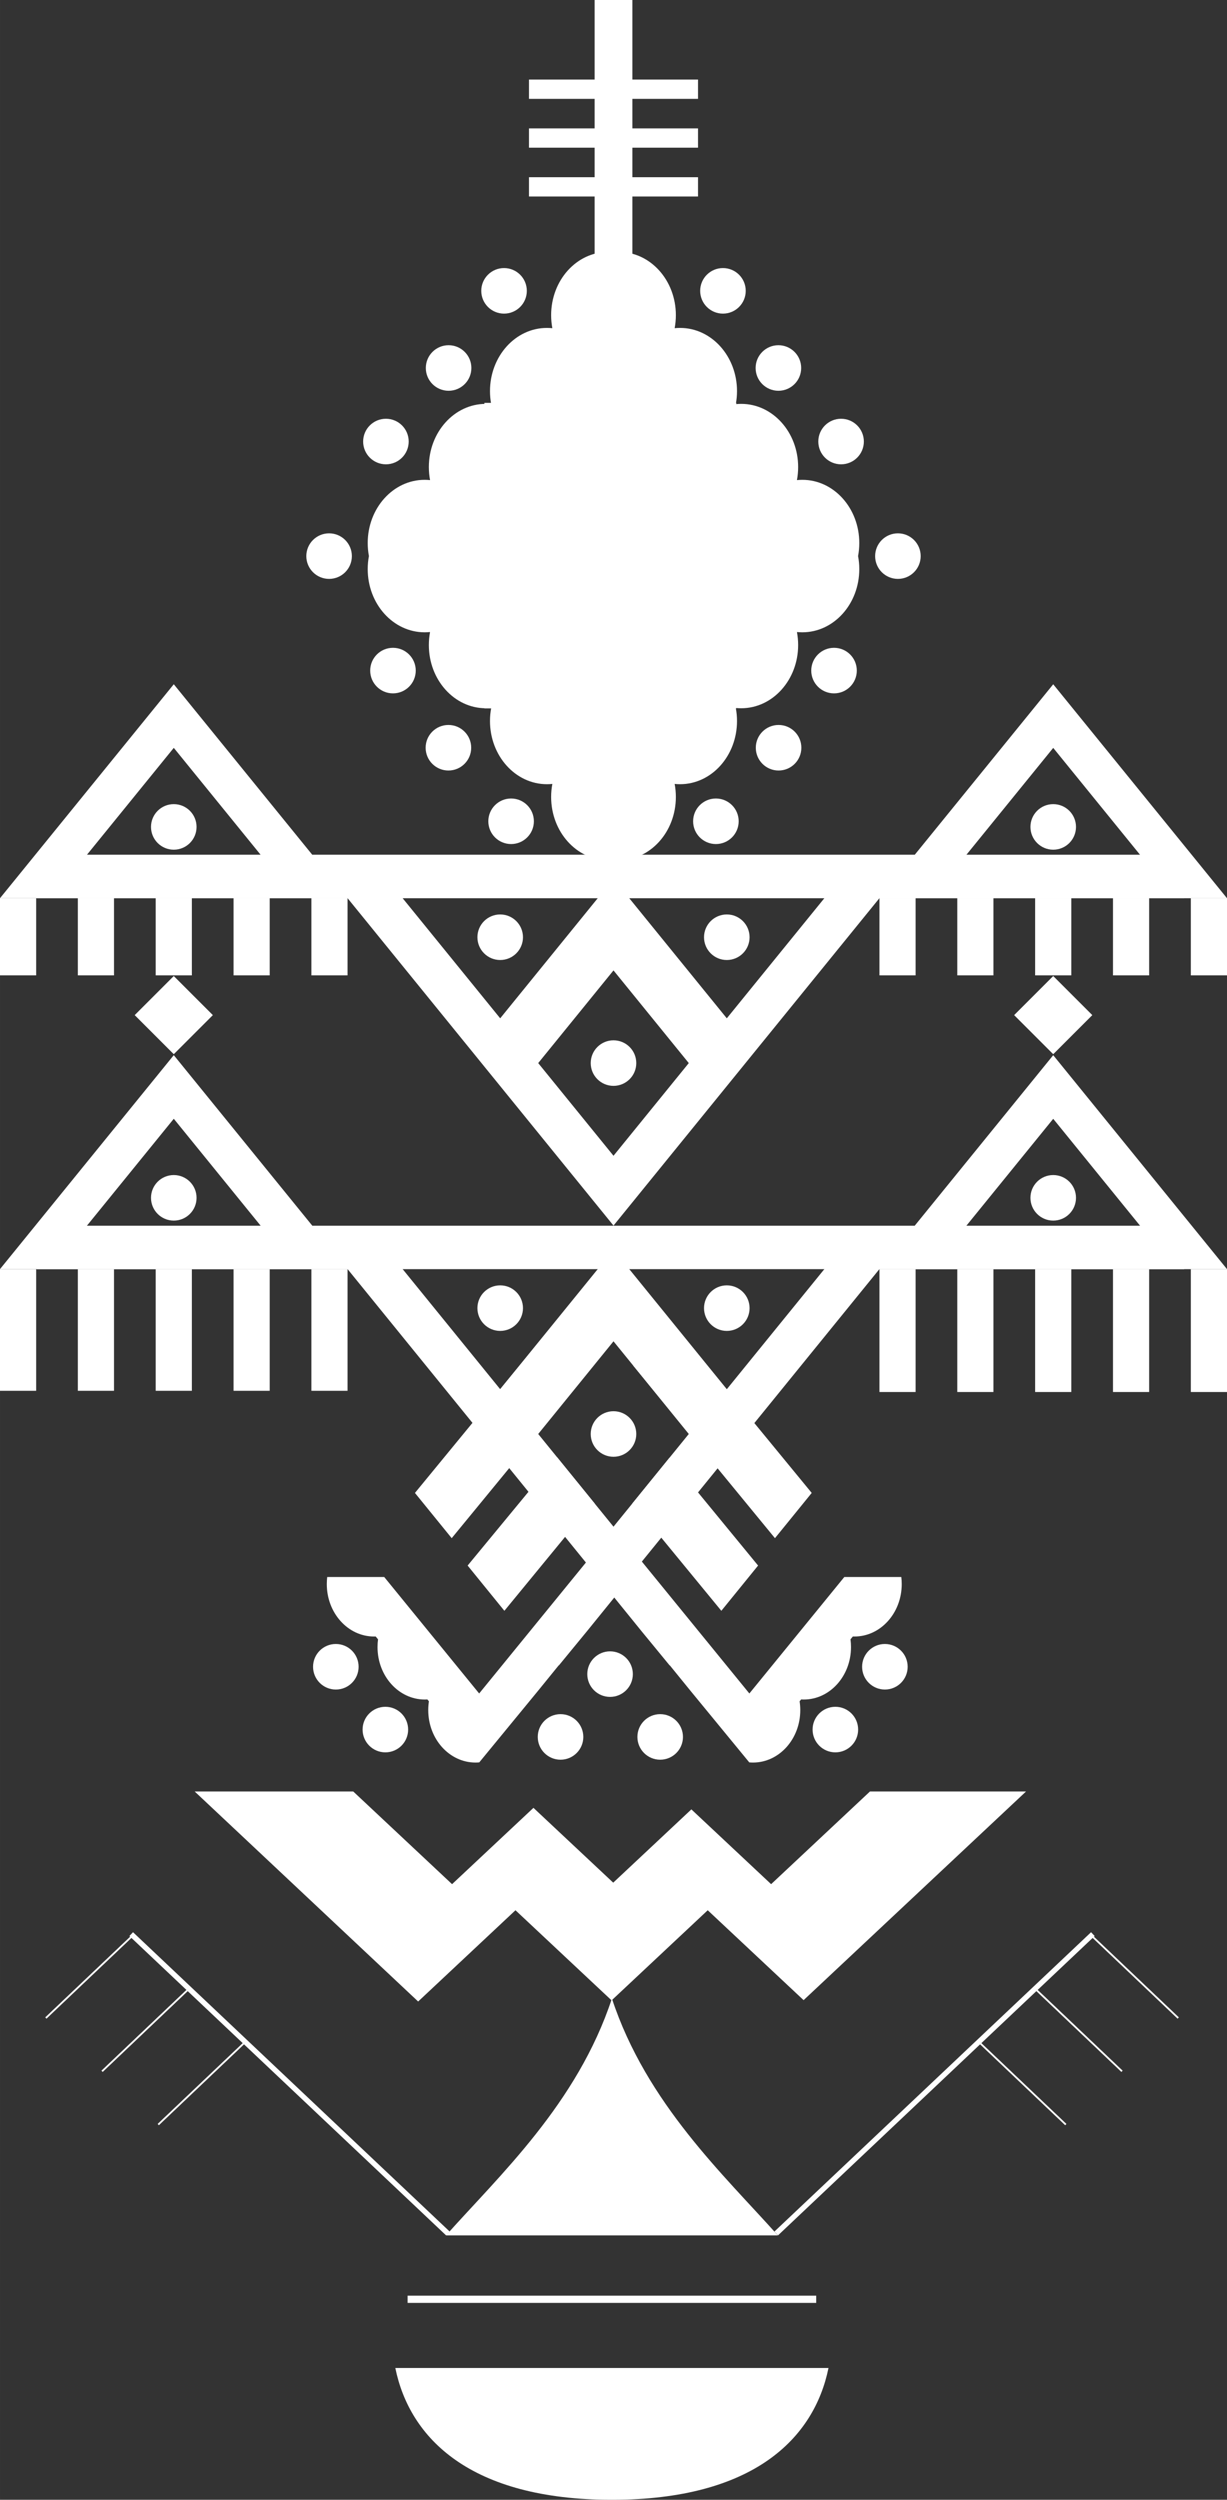 <?xml version="1.0" encoding="UTF-8"?>
<!DOCTYPE svg PUBLIC "-//W3C//DTD SVG 1.1//EN" "http://www.w3.org/Graphics/SVG/1.1/DTD/svg11.dtd">
<!-- Creator: CorelDRAW 2021 (64-Bit) -->
<svg xmlns="http://www.w3.org/2000/svg" xml:space="preserve" width="19.878mm" height="40.492mm" version="1.1" style="shape-rendering:geometricPrecision; text-rendering:geometricPrecision; image-rendering:optimizeQuality; fill-rule:evenodd; clip-rule:evenodd"
viewBox="0 0 1987.8 4049.22"
 xmlns:xlink="http://www.w3.org/1999/xlink"
 xmlns:xodm="http://www.corel.com/coreldraw/odm/2003">
 <rect x="0" y="0" width="1987.8" height="4049.22" fill="#333333" stroke="none"/>
 <defs>
  <style type="text/css">
   <![CDATA[
    .str0 {stroke:white;stroke-width:20;stroke-miterlimit:22.926}
    .fil0 {fill:white}
   ]]>
  </style>
 </defs>
 <g id="Capa_x0020_1">
  <g id="_1761901339152">
   <polygon class="fil0" points="1662.24,2901.89 1409.39,2901.89 1249.26,2901.89 1150.97,2901.89 1249.27,2901.89 1409.39,2901.89 1329.33,2976.96 1249.26,3052.03 1169.2,2976.96 1120.05,2930.87 1073.52,2974.52 993.45,3049.59 913.39,2974.52 864.22,2928.4 812.43,2976.96 732.37,3052.03 652.31,2976.96 572.25,2901.89 315.39,2901.89 677.42,3242.1 755.03,3169.34 835.09,3094.27 915.15,3169.34 990.82,3240.29 1066.49,3169.34 1146.55,3094.27 1226.61,3169.34 1301.87,3239.9 "/>
   <polygon class="fil0" points="1228.14,2535.93 1168.61,2609.22 1043.18,2456.49 1024.39,2435.43 1084.67,2361.22 "/>
   <polygon class="fil0" points="757.58,2535.93 817.11,2609.22 942.54,2456.49 963.41,2435.43 963.41,2435.43 902.43,2360.36 "/>
   <path class="fil0" d="M993.9 1985.25l243.92 -300.28 243.93 -300.28 -487.85 0 -487.85 0 243.93 300.28 243.92 300.28zm0 -113.09l60.98 -75.07 60.98 -75.07 -121.96 0 -121.97 0 60.99 75.07 60.98 75.07zm0 -300.28l60.98 75.07 60.98 75.07 -121.96 0 -121.97 0 60.99 -75.07 60.98 -75.07zm-183.56 77.62l80.02 -98.51 80.03 -98.52 -160.05 0 -160.05 0 80.03 98.52 80.02 98.51zm367.12 0l80.02 -98.51 80.03 -98.52 -160.05 0 -160.05 0 80.02 98.52 80.03 98.51z"/>
   <rect class="fil0" x="963.33" y="-0" width="61.15" height="475.02"/>
   <rect class="fil0" x="856.97" y="287.05" width="273.87" height="31.25"/>
   <rect class="fil0" x="856.97" y="207.97" width="273.87" height="31.25"/>
   <rect class="fil0" x="856.97" y="128.88" width="273.87" height="31.25"/>
   <polygon class="fil0" points="1291.05,900.73 1291.05,900.71 1291.05,777.7 1191.99,777.7 1191.99,654.68 1092.95,654.68 1092.95,531.64 993.91,531.64 993.89,531.64 894.85,531.64 894.85,654.68 795.81,654.68 795.81,777.7 696.75,777.7 696.75,900.71 696.75,900.73 696.75,1023.75 795.81,1023.75 795.81,1146.77 894.85,1146.77 894.85,1269.81 993.89,1269.81 993.91,1269.81 1092.95,1269.81 1092.95,1146.77 1191.99,1146.77 1191.99,1023.75 1291.05,1023.75 "/>
   <path class="fil0" d="M985.12 408.14c2.96,0 5.89,0.16 8.78,0.46 2.89,-0.3 5.82,-0.46 8.78,-0.46 50.95,0 92.25,45.83 92.25,102.38 0,7.24 -0.68,14.3 -1.97,21.11 2.89,-0.3 5.82,-0.46 8.77,-0.46 50.96,0 92.26,45.84 92.26,102.38 0,7.23 -0.69,14.29 -1.97,21.1 2.88,-0.29 5.8,-0.45 8.76,-0.45 50.95,0 92.25,45.83 92.25,102.37 0,7.24 -0.68,14.3 -1.96,21.12 2.88,-0.31 5.81,-0.46 8.76,-0.46 50.96,0 92.26,45.84 92.26,102.37 0,7.24 -0.68,14.3 -1.97,21.13 1.29,6.82 1.97,13.87 1.97,21.11 0,56.54 -41.3,102.38 -92.26,102.38 -2.95,0 -5.88,-0.16 -8.76,-0.46 1.28,6.82 1.96,13.88 1.96,21.12 0,56.53 -41.3,102.37 -92.25,102.37 -2.96,0 -5.88,-0.16 -8.76,-0.46 1.28,6.82 1.97,13.87 1.97,21.11 0,56.54 -41.3,102.37 -92.26,102.37 -2.95,0 -5.88,-0.15 -8.77,-0.46 1.29,6.82 1.97,13.88 1.97,21.12 0,56.54 -41.3,102.38 -92.25,102.38 -2.96,0 -5.89,-0.16 -8.78,-0.46 -2.89,0.3 -5.82,0.46 -8.78,0.46 -50.95,0 -92.25,-45.84 -92.25,-102.38 0,-7.24 0.68,-14.3 1.97,-21.12 -2.89,0.31 -5.82,0.46 -8.78,0.46 -50.95,0 -92.25,-45.83 -92.25,-102.37 0,-7.24 0.68,-14.29 1.97,-21.11 -2.89,0.3 -5.81,0.46 -8.76,0.46 -50.96,0 -92.26,-45.84 -92.26,-102.37 0,-7.24 0.69,-14.3 1.97,-21.12 -2.88,0.3 -5.81,0.46 -8.77,0.46 -50.95,0 -92.25,-45.84 -92.25,-102.38 0,-7.24 0.68,-14.29 1.97,-21.11 -1.29,-6.83 -1.97,-13.89 -1.97,-21.13 0,-56.53 41.3,-102.37 92.25,-102.37 2.96,0 5.89,0.15 8.77,0.46 -1.28,-6.82 -1.97,-13.88 -1.97,-21.12 0,-56.54 41.3,-102.37 92.26,-102.37 2.95,0 5.87,0.16 8.76,0.45 -1.29,-6.81 -1.97,-13.87 -1.97,-21.1 0,-56.54 41.3,-102.38 92.25,-102.38 2.96,0 5.89,0.16 8.78,0.46 -1.29,-6.81 -1.97,-13.87 -1.97,-21.11 0,-56.55 41.3,-102.38 92.25,-102.38z"/>
   <rect class="fil0" x="894.85" y="531.64" width="198.09" height="738.16"/>
   <rect class="fil0" transform="matrix(5.95682E-15 -0.348 1.676 6.86937E-14 696.749 1024.47)" width="709.09" height="354.54"/>
   <rect class="fil0" transform="matrix(4.09066E-15 -0.698 1.151 1.37797E-13 784.761 1147.5)" width="709.09" height="354.54"/>
   <path class="fil0" d="M281.53 1108.37l140.76 173.28 140.76 173.29 -281.52 0 -281.53 0 140.77 -173.29 140.76 -173.28zm0 103.03l70.38 86.64 70.38 86.64 -140.76 0 -140.77 0 70.39 -86.64 70.38 -86.64z"/>
   <rect class="fil0" x="59.45" y="1384.68" width="1859.01" height="70.31"/>
   <path class="fil0" d="M1706.27 1108.42l140.76 173.28 140.77 173.29 -281.53 0 -281.52 0 140.76 -173.29 140.76 -173.28zm0 103.03l70.38 86.64 70.38 86.64 -140.76 0 -140.76 0 70.38 -86.64 70.38 -86.64z"/>
   <circle class="fil0" cx="281.53" cy="1339.46" r="36.9"/>
   <circle class="fil0" cx="1706.27" cy="1339.46" r="36.9"/>
   <circle class="fil0" cx="1177.45" cy="1518.15" r="36.9"/>
   <circle class="fil0" cx="810.34" cy="1518.15" r="36.9"/>
   <circle class="fil0" cx="993.9" cy="1722.02" r="36.9"/>
   <rect class="fil0" x="-0" y="1454.93" width="58.58" height="124.98"/>
   <rect class="fil0" x="126.11" y="1454.93" width="58.58" height="124.98"/>
   <rect class="fil0" x="252.23" y="1454.93" width="58.58" height="124.98"/>
   <rect class="fil0" x="378.35" y="1454.93" width="58.58" height="124.98"/>
   <rect class="fil0" x="504.47" y="1454.93" width="58.58" height="124.98"/>
   <rect class="fil0" x="1424.75" y="1454.93" width="58.58" height="124.98"/>
   <rect class="fil0" x="1550.86" y="1454.93" width="58.58" height="124.98"/>
   <rect class="fil0" x="1676.98" y="1454.93" width="58.58" height="124.98"/>
   <rect class="fil0" x="1803.1" y="1454.93" width="58.58" height="124.98"/>
   <rect class="fil0" x="1929.22" y="1454.93" width="58.58" height="124.98"/>
   <circle class="fil0" cx="1351.17" cy="1086.24" r="36.9"/>
   <circle class="fil0" cx="1261.34" cy="1211.21" r="36.9"/>
   <circle class="fil0" cx="1159.79" cy="1330.33" r="36.9"/>
   <circle class="fil0" cx="1454.66" cy="900.81" r="36.9"/>
   <circle class="fil0" cx="1171.22" cy="471.12" r="36.9"/>
   <circle class="fil0" cx="1261.05" cy="596.09" r="36.9"/>
   <circle class="fil0" cx="1362.59" cy="715.21" r="36.9"/>
   <circle class="fil0" cx="636.63" cy="1086.24" r="36.9"/>
   <circle class="fil0" cx="726.46" cy="1211.21" r="36.9"/>
   <circle class="fil0" cx="828.01" cy="1330.33" r="36.9"/>
   <circle class="fil0" cx="533.14" cy="900.81" r="36.9"/>
   <circle class="fil0" cx="816.58" cy="471.12" r="36.9"/>
   <circle class="fil0" cx="726.75" cy="596.09" r="36.9"/>
   <circle class="fil0" cx="625.21" cy="715.21" r="36.9"/>
   <polygon class="fil0" points="281.52,1581.01 313.18,1612.67 344.83,1644.32 313.18,1675.97 281.52,1707.63 249.87,1675.97 218.22,1644.32 249.87,1612.67 "/>
   <path class="fil0" d="M993.9 2586.05l243.92 -300.28 243.93 -300.28 -487.85 0 -487.85 0 243.93 300.28 243.92 300.28zm-183.56 -335.75l80.02 -98.51 80.03 -98.51 -160.05 0 -160.05 0 80.03 98.51 80.02 98.51zm367.12 0l80.02 -98.51 80.03 -98.51 -160.05 0 -160.05 0 80.02 98.51 80.03 98.51zm-183.56 222.67l60.98 -75.07 60.98 -75.08 -121.96 0 -121.97 0 60.99 75.08 60.98 75.07zm0 -300.29l60.98 75.07 60.98 75.07 -121.96 0 -121.97 0 60.99 -75.07 60.98 -75.07z"/>
   <path class="fil0" d="M281.53 1709.17l140.76 173.28 140.76 173.29 -281.52 0 -281.53 0 140.77 -173.29 140.76 -173.28zm0 103.03l70.38 86.65 70.38 86.64 -140.76 0 -140.77 0 70.39 -86.64 70.38 -86.65z"/>
   <rect class="fil0" x="59.45" y="1985.49" width="1859.01" height="70.31"/>
   <path class="fil0" d="M1706.27 1709.22l140.76 173.29 140.77 173.28 -281.53 0 -281.52 0 140.76 -173.28 140.76 -173.29zm0 103.04l70.38 86.64 70.38 86.64 -140.76 0 -140.76 0 70.38 -86.64 70.38 -86.64z"/>
   <circle class="fil0" cx="281.53" cy="1940.27" r="36.9"/>
   <circle class="fil0" cx="1706.27" cy="1940.27" r="36.9"/>
   <circle class="fil0" cx="1177.45" cy="2118.95" r="36.9"/>
   <circle class="fil0" cx="810.34" cy="2118.95" r="36.9"/>
   <circle class="fil0" cx="993.9" cy="2322.82" r="36.9"/>
   <rect class="fil0" x="-0" y="2055.74" width="58.58" height="197.11"/>
   <rect class="fil0" x="126.11" y="2055.74" width="58.58" height="197.11"/>
   <rect class="fil0" x="252.23" y="2055.74" width="58.58" height="197.11"/>
   <rect class="fil0" x="378.35" y="2055.74" width="58.58" height="197.11"/>
   <rect class="fil0" x="504.47" y="2055.74" width="58.58" height="197.11"/>
   <rect class="fil0" x="1424.75" y="2055.74" width="58.58" height="199.06"/>
   <rect class="fil0" x="1550.86" y="2055.74" width="58.58" height="199.06"/>
   <rect class="fil0" x="1676.98" y="2055.74" width="58.58" height="199.06"/>
   <rect class="fil0" x="1803.1" y="2055.74" width="58.58" height="199.06"/>
   <rect class="fil0" x="1929.22" y="2055.74" width="58.58" height="199.06"/>
   <polygon class="fil0" points="1706.28,1581.01 1737.93,1612.67 1769.58,1644.32 1737.93,1675.97 1706.28,1707.63 1674.62,1675.97 1642.97,1644.32 1674.62,1612.67 "/>
   <polygon class="fil0" points="672.23,2418.29 731.77,2491.58 857.19,2338.86 900.34,2285.74 900.58,2286.03 961.16,2212.26 923.85,2166.33 965.67,2166.33 914,2123.9 "/>
   <polygon class="fil0" points="1315.02,2418.29 1255.48,2491.58 1130.06,2338.86 1086.91,2285.74 1086.67,2286.03 1026.09,2212.26 1063.4,2166.33 1021.58,2166.33 1073.25,2123.9 "/>
   <path class="fil0" d="M530.11 2554.49c-0.45,3.74 -0.69,7.56 -0.69,11.44 0,46.91 34.27,84.94 76.55,84.94 0.89,0 1.78,-0.02 2.66,-0.05l3.81 4.63c-0.55,4.1 -0.83,8.29 -0.83,12.56 0,46.9 34.26,84.93 76.54,84.93 1.43,0 2.84,-0.04 4.24,-0.13l2.48 3.02c-0.71,4.63 -1.08,9.39 -1.08,14.26 0,46.91 34.27,84.94 76.55,84.94 2.04,0 4.07,-0.1 6.07,-0.27l0 -0.01 0.01 0.02 95.83 -116.69 32.96 -40.58 0.18 0.22 46.29 -56.36 71.27 -87.94 -53.48 -47.24 -193.2 236.98 -153.81 -188.67 -12.3 0 -79.7 0 -0.35 0z"/>
   <path class="fil0" d="M1460.16 2554.49c0.46,3.74 0.69,7.56 0.69,11.44 0,46.91 -34.27,84.94 -76.55,84.94 -0.89,0 -1.77,-0.02 -2.66,-0.05l-3.8 4.63c0.54,4.1 0.83,8.29 0.83,12.56 0,46.9 -34.27,84.93 -76.54,84.93 -1.43,0 -2.84,-0.04 -4.25,-0.13l-2.47 3.02c0.7,4.63 1.08,9.39 1.08,14.26 0,46.91 -34.27,84.94 -76.55,84.94 -2.05,0 -4.07,-0.1 -6.07,-0.27l0 -0.01 -0.01 0.02 -95.83 -116.69 -32.97 -40.58 -0.18 0.22 -46.28 -56.36 -71.27 -87.94 53.48 -47.24 193.19 236.98 153.81 -188.67 12.3 0 79.71 0 0.34 0z"/>
   <circle class="fil0" cx="1433.56" cy="2699.87" r="36.9"/>
   <circle class="fil0" cx="1353.33" cy="2801.61" r="36.9"/>
   <circle class="fil0" cx="544.07" cy="2699.87" r="36.9"/>
   <circle class="fil0" cx="624.31" cy="2801.61" r="36.9"/>
   <circle class="fil0" cx="988.34" cy="2711.78" r="36.9"/>
   <circle class="fil0" cx="908.1" cy="2813.52" r="36.9"/>
   <circle class="fil0" cx="1069.53" cy="2813.52" r="36.9"/>
   <path class="fil0" d="M991.32 3237.25c56.05,170.19 182.56,286.87 268.77,383.69l-537.54 0c86.21,-96.82 212.72,-213.5 268.77,-383.69zm350.88 598.49c-23.22,113.8 -121.4,213.48 -350.88,213.48 -229.48,0 -327.66,-99.68 -350.88,-213.48l701.76 0z"/>
   <rect class="fil0" x="660.33" y="3718.57" width="661.98" height="11.72"/>
   <rect class="fil0" transform="matrix(0.146 -0.138 0.069 0.073 1254.59 3614.72)" width="3513.67" height="84.66"/>
   <rect class="fil0 str0" transform="matrix(-0.04 -0.038 -0.019 0.02 1909.19 3267.61)" width="3513.67" height="84.66"/>
   <rect class="fil0 str0" transform="matrix(-0.04 -0.038 -0.019 0.02 1818.14 3353.92)" width="3513.67" height="84.66"/>
   <rect class="fil0 str0" transform="matrix(-0.04 -0.038 -0.019 0.02 1727.08 3440.23)" width="3513.67" height="84.66"/>
   <rect class="fil0" transform="matrix(-0.146 -0.138 -0.069 0.073 728.486 3614.72)" width="3513.67" height="84.66"/>
   <rect class="fil0 str0" transform="matrix(0.04 -0.038 0.019 0.02 73.888 3267.61)" width="3513.67" height="84.66"/>
   <rect class="fil0 str0" transform="matrix(0.04 -0.038 0.019 0.02 164.94 3353.92)" width="3513.67" height="84.66"/>
   <rect class="fil0 str0" transform="matrix(0.04 -0.038 0.019 0.02 255.996 3440.23)" width="3513.67" height="84.66"/>
  </g>
 </g>
</svg>
